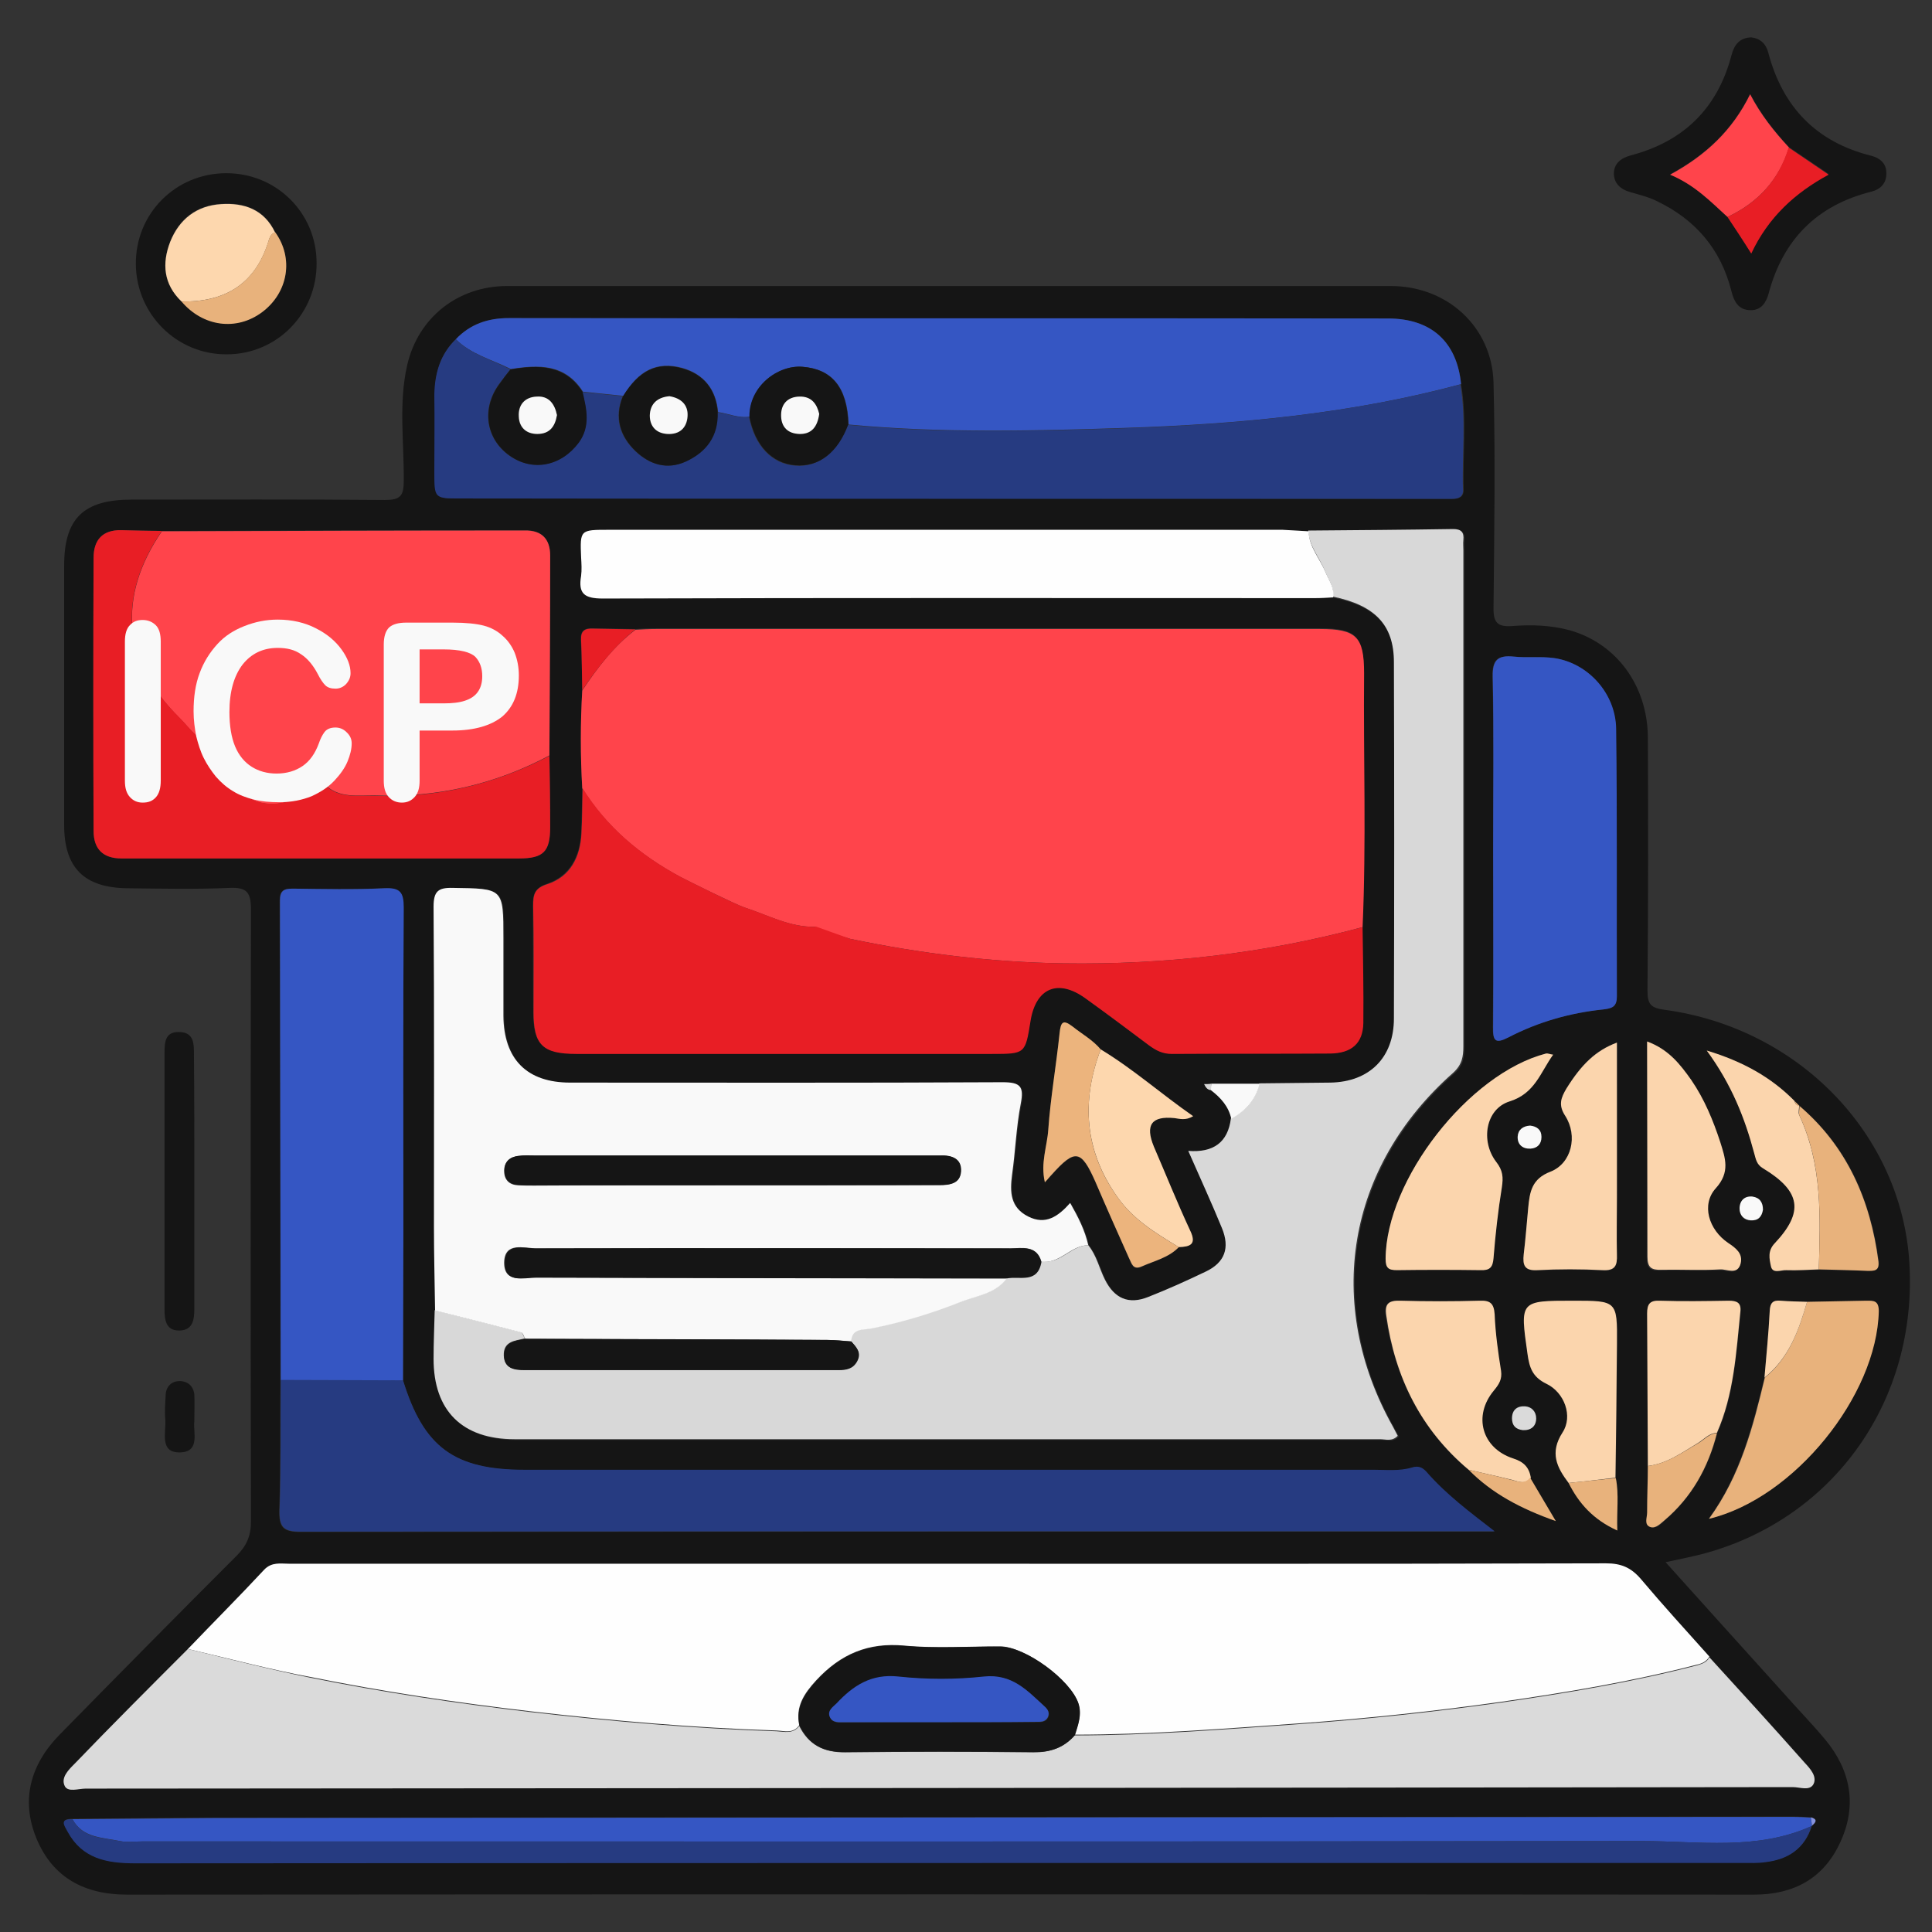 <?xml version="1.0" encoding="utf-8"?>
<!-- Generator: Adobe Illustrator 25.4.0, SVG Export Plug-In . SVG Version: 6.00 Build 0)  -->
<svg version="1.1" id="Layer_1" xmlns="http://www.w3.org/2000/svg" xmlns:xlink="http://www.w3.org/1999/xlink" x="0px" y="0px"
	 viewBox="0 0 512 512" style="enable-background:new 0 0 512 512;" xml:space="preserve">
<rect x="0" y="0" width="512" height="512" fill="#333333" stroke="none"/>
<style type="text/css">
	.st0{fill:#151515;}
	.st1{fill:#FEFEFE;}
	.st2{fill:#D8D8D8;}
	.st3{fill:#FF444B;}
	.st4{fill:#F9F9F9;}
	.st5{fill:#DADADA;}
	.st6{fill:#E81E25;}
	.st7{fill:#263B81;}
	.st8{fill:#3556C3;}
	.st9{fill:#FBD5AD;}
	.st10{fill:#E8B27C;}
	.st11{fill:#FDD7AE;}
	.st12{fill:#ECB47D;}
	.st13{fill:#8692DD;}
	.st14{fill:#ADF0B4;}
</style>
<g>
	<path class="st0" d="M441.4,414c10.6,11.8,20.9,23.2,31.1,34.5c3.7,4.2,7.6,8.2,11.2,12.5c6.8,8.2,8.5,17.5,4,27.2
		c-4.4,9.6-12.3,13.9-22.9,13.9c-143.7-0.1-287.4-0.1-431.1,0c-11.3,0-19.7-4.5-24-14.8c-4.3-10.3-1.6-19.8,6.2-27.7
		C31.4,443.8,47,428,62.7,412.3c2.6-2.6,3.8-5.2,3.8-9c-0.1-54.1-0.1-108.2,0-162.3c0-4.4-1-5.9-5.6-5.7c-9,0.4-18,0.2-27,0.1
		c-11.6-0.1-16.9-5.4-16.9-16.8c0-22.9,0-45.8,0-68.7c0-12.5,5.1-17.5,17.9-17.5c22.4,0,44.7-0.1,67.1,0.1c4,0,5-1,5-5
		c0.1-10.2-1.4-20.6,0.9-30.7c2.9-12.7,13.5-21,26.5-21c78.1,0,156.1,0,234.2,0c14.9,0,26.8,10.8,27.2,25.6
		c0.5,19.8,0.2,39.7,0,59.5c-0.1,4.2,1.1,5.3,5.1,5c5-0.4,10.1-0.2,15,1.1c12.5,3.5,20.7,14.7,20.8,28.4c0.1,22.4,0.1,44.7-0.1,67.1
		c0,3.6,0.8,4.6,4.5,5.1c35.6,4.8,62.8,33,64.9,67c2.2,36.3-19.7,67.5-54,77C448.7,412.5,445.5,413.1,441.4,414z M321,287.2
		c-0.6,0-1.2,0.1-1.8,0.1c0.4,0.8,0.8,1.5,1.8,1.6c2.5,2,4.7,4.3,5.4,7.6c-0.7,6.4-4.7,9.1-11.3,8.6c3.2,7.3,6.2,13.8,8.9,20.4
		c2.2,5.3,0.7,9.1-4.3,11.6c-5,2.4-10.1,4.6-15.2,6.7c-5.2,2.1-9,0.4-11.5-4.6c-1.5-3-2.2-6.4-4.4-9.1c-0.9-4-2.7-7.5-4.8-11.2
		c-3.2,3.6-6.5,5.9-11.1,3.6c-4.8-2.4-4.9-6.5-4.3-11.1c0.8-6.2,1.1-12.6,2.3-18.8c0.9-4.6-0.1-5.7-4.8-5.7
		c-38.2,0.2-76.4,0.1-114.6,0.1c-11.5,0-17.6-6.1-17.7-17.7c-0.1-6.8,0-13.7,0-20.5c0-13.5,0-13.3-13.4-13.4c-4,0-5.2,0.9-5.1,5
		c0.2,28.3,0.1,56.6,0.1,84.9c0,7.4,0.2,14.8,0.3,22.1c-0.1,4.3-0.3,8.6-0.3,12.9c0.1,13.8,7.6,21.3,21.5,21.3
		c76.4,0,152.9,0,229.3,0c1.5,0,3.2,0.7,4.7-0.9c-0.4-0.8-0.8-1.6-1.2-2.3c-18.4-32.7-12.4-68.9,15.9-93.9c2.4-2.1,2.7-4.3,2.7-7.1
		c0-43.8,0-87.6,0-131.4c0-0.9-0.1-1.8,0-2.7c0.2-2-0.5-2.9-2.7-2.9c-12.8,0.2-25.6,0.2-38.4,0.4c-2.3-0.1-4.7-0.3-7-0.3
		c-59.5,0-119,0-178.5,0c-7.7,0-7.7,0-7.4,7.3c0.1,1.6,0.2,3.3,0,4.9c-0.7,4.6,0.8,6,5.7,6c62.9-0.2,125.8-0.1,188.8-0.1
		c1.6,0,3.2-0.1,4.8-0.2c11.2,2.3,16.1,7.5,16.2,17.4c0.1,31.5,0.1,62.9,0,94.4c0,10.4-6.5,16.8-16.8,17c-6.3,0.1-12.6,0.1-18.9,0.2
		C329.5,287.2,325.3,287.2,321,287.2z M476.9,293.1c-0.4-0.4-0.8-0.8-1.2-1.2c-6.2-6.4-13.7-10.5-23.3-13.4
		c6.5,9,10.1,17.9,12.6,27.3c0.4,1.5,0.5,2.9,2.3,3.9c10,6,10.9,11.6,3.1,19.9c-1.9,2-1.3,4.1-1,6c0.4,2.2,2.7,1,4.1,1.1
		c2.9,0.1,5.7-0.1,8.6-0.2c4.3,0.1,8.6,0.2,12.9,0.2c1.7,0,3.2,0.1,2.9-2.5C495.7,318,489.6,303.8,476.9,293.1L476.9,293.1z
		 M312.4,330.5c3-0.1,4.7-0.7,3-4.4c-3.4-7.3-6.5-14.8-9.6-22.2c-2.4-5.7-0.7-8.2,5.4-7.6c1.5,0.1,3.1,0.7,5-0.5
		c-8.4-5.9-15.9-12.6-24.5-17.7c-2.1-2.5-5-4.1-7.5-6c-2.6-2-3.1-1-3.4,1.8c-0.9,8.5-2.4,17-3,25.6c-0.3,4.4-2.1,8.9-0.9,13.9
		c0.8-1,1.3-1.5,1.8-2c6.2-6.9,7.8-6.7,11.6,1.9c3,6.7,5.9,13.5,8.9,20.2c0.6,1.4,1,3.3,3.4,2.2C306,334.1,309.7,333.3,312.4,330.5z
		 M436.7,388.5c-0.1,4.1-0.2,8.3-0.1,12.4c0,1.3-0.9,3.2,0.9,3.8c1.4,0.5,2.7-0.8,3.7-1.8c7.2-6.2,11.6-14,13.9-23.1
		c4.5-10.2,5-21.1,6.2-32c0.3-2.5-1-3.1-3.1-3c-6.1,0.1-12.2,0.1-18.3,0c-2.6-0.1-3.4,0.9-3.3,3.4
		C436.7,361.6,436.7,375,436.7,388.5z M415.7,393c2.7,5.3,6.5,9.6,12.9,12.6c-0.2-5.2,0.5-9.5-0.4-13.9c0.1-11.8,0.3-23.7,0.4-35.5
		c0.1-11.4,0-11.4-11.6-11.4c-14.2,0-14.1,0-12.1,14.1c0.5,3.6,1.2,6.1,5,7.9c4.8,2.3,7.1,8.6,4.3,12.9
		C410.6,385,412.6,388.9,415.7,393z M389.2,389.5c6.3,6.3,13.8,10.3,23.1,13.6c-2.7-4.5-4.7-8-6.8-11.5c-0.4-2.7-1.9-4.2-4.7-5.1
		c-8.3-2.8-10.8-11.4-5.1-18c1.4-1.6,2.3-2.9,1.9-5.2c-0.7-5-1.4-10-1.7-15c-0.1-2.9-1.1-3.6-3.9-3.6c-7,0.2-14,0.2-21.1,0
		c-3.1-0.1-4.1,0.9-3.7,4C369.7,364.9,376.4,378.8,389.2,389.5z M478.9,345c-2.3-0.1-4.7-0.1-7-0.3c-2-0.2-2.8,0.6-2.9,2.7
		c-0.3,5.9-0.9,11.8-1.4,17.7c-3.2,12.9-6.4,25.8-14.8,37.4c22.7-5.4,44.5-32.6,45-55c0.1-2.9-1.4-2.8-3.3-2.8
		C489.3,344.8,484.1,344.9,478.9,345z M480.2,483.8c1.2-0.9,1.5-1.7-0.3-2.2c-1.6-0.1-3.2-0.2-4.9-0.2c-139.3,0.1-278.7,0.2-418,0.3
		c-12.6,0-25.2,0.2-37.8,0.3c-3.5,0-2,1.8-1.2,3.3c3.9,7.2,10.4,8.4,17.9,8.4c142-0.1,284.1-0.1,426.1-0.1c2,0,4,0,5.9-0.2
		C473.8,492.7,478.3,489.9,480.2,483.8L480.2,483.8z M145.6,200.2c0.1-17.7,0.2-35.3,0.2-53c0-4.4-2.3-6.7-6.7-6.7
		c-32.1,0-64.2,0.1-96.2,0.2c-3.6-0.1-7.2-0.2-10.8-0.2c-5-0.1-7.3,2.6-7.3,7.3c-0.1,24.1-0.1,48.2,0,72.4c0,4.8,2.5,7.3,7.4,7.3
		c6.8-0.1,13.7,0,20.5,0c28.3,0,56.5,0,84.8,0c6.6,0,8.3-1.8,8.3-8.3C145.9,212.8,145.7,206.5,145.6,200.2z M387.2,101.8
		c-1.1-11.2-7.8-17.4-19.4-17.4c-77.7,0-155.3,0-233-0.1c-5.6,0-10.2,1.6-14,5.6c-4.1,4-5.6,9-5.5,14.7c0.2,6.8,0,13.7,0,20.5
		c0,7,0,7,7,7c86.1,0,172.2,0,258.4,0.1c1.4,0,2.9,0,4.3,0c1.6,0,2.9-0.5,2.9-2.4C387.6,120.4,388.8,111,387.2,101.8z M106.8,365.8
		c0-13.3,0-26.6,0-40c0-28.4-0.1-56.9,0.1-85.3c0-4-1-5.2-5.1-5.1c-8.1,0.3-16.2,0.2-24.3,0.1c-2.5,0-3.4,0.6-3.4,3.3
		c0.1,42.3,0.2,84.6,0.2,126.9c-0.1,11.5,0.1,23.1-0.3,34.6c-0.1,4.4,1,5.7,5.6,5.7c104-0.1,208-0.1,311.9-0.1c1.5,0,3,0,4.5,0
		c-6.6-5.1-12.9-9.9-18.1-15.8c-1.1-1.2-2.2-1.6-3.8-1.1c-3.3,1-6.8,0.6-10.2,0.6c-75,0-149.9,0-224.9,0
		C120.4,389.5,112.3,383.6,106.8,365.8z M154.3,182.9c-0.5,8.6-0.5,17.3,0,25.9c-0.1,4-0.1,7.9-0.3,11.9c-0.3,6.2-2.9,11.4-9,13.5
		c-3.4,1.1-3.8,2.9-3.8,5.8c0.1,9.4,0,18.7,0.1,28.1c0,8.7,2.4,11.1,11.3,11.1c36.7,0,73.5,0,110.2,0c8.8,0,8.8,0,10.2-8.7
		c1.4-8.8,7.2-11.3,14.6-6c5.7,4.1,11.3,8.3,16.9,12.5c1.8,1.3,3.5,2.2,5.9,2.2c14-0.1,28.1,0,42.1-0.1c5.6,0,8.6-2.7,8.7-8.1
		c0.2-8.5-0.1-16.9-0.2-25.4c1-22.5,0.3-45,0.4-67.4c0.1-9.7-2.1-11.7-11.7-11.7c-58.7,0-117.3,0-176,0c-1.8,0-3.6,0.1-5.4,0.2
		c-3.7-0.1-7.5-0.1-11.2-0.2c-2.2-0.1-3.3,0.7-3.2,3C154.2,174,154.2,178.5,154.3,182.9z M49.8,437c-10,10.1-20.1,20.1-30,30.3
		c-1.6,1.6-3.7,3.8-2.6,6c0.9,1.7,3.6,0.6,5.5,0.6c150.8-0.1,301.6-0.2,452.4-0.4c1.9,0,4.5,1.1,5.5-0.8c1-2-0.9-4.1-2.3-5.6
		c-8.4-9.4-16.9-18.7-25.3-28c-6.1-6.9-12.3-13.6-18.2-20.6c-2.5-3-5.2-4.1-9.2-4.1c-68.6,0.1-137.3,0.1-205.9,0.1
		c-47.7,0-95.5,0-143.2,0c-2.2,0-4.5-0.5-6.5,1.6C63.4,423,56.5,430,49.8,437z M395.7,225.2c0,15.7,0.1,31.4-0.1,47
		c0,3.7,0.7,4.5,4.1,2.7c7.9-4.1,16.4-6.5,25.2-7.4c2.4-0.2,3.5-0.8,3.5-3.5c-0.1-23.6,0.1-47.2-0.2-70.8
		c-0.1-9.5-7.4-17.5-16.4-18.8c-3.5-0.5-7.2-0.1-10.8-0.4c-4.1-0.4-5.6,0.8-5.5,5.3C395.9,194.5,395.7,209.9,395.7,225.2z
		 M411.6,279.5c-0.8-0.1-1.4-0.4-1.9-0.3c-20.5,5.3-42.4,33.6-42.5,54.4c0,2.5,0.8,3,3,3c7.4-0.1,14.8-0.1,22.1,0
		c2.5,0,3.3-0.6,3.5-3.2c0.4-6.3,1.1-12.5,2.2-18.7c0.5-2.7,0.3-4.5-1.5-6.8c-4.2-5.4-2.8-14,3.5-16
		C406.8,289.8,408.2,284.2,411.6,279.5z M428.5,276.3c-5.6,2-9.5,5.7-13.4,12.3c-1.4,2.4-2.2,4.3-0.3,7.2c3.4,5.3,1.7,12.6-3.9,14.8
		c-4.9,2-5.5,5.4-5.9,9.5c-0.4,4.1-0.7,8.3-1.2,12.4c-0.4,2.8,0.2,4.3,3.6,4.2c5.8-0.3,11.5-0.3,17.3,0c3.4,0.2,3.9-1.3,3.8-4.1
		c-0.2-5,0-10.1,0-15.1C428.6,303.8,428.5,290.2,428.5,276.3z M436.5,276c0,19.4,0.1,38.3-0.1,57.2c0,3,1,3.6,3.7,3.5
		c5.2-0.2,10.4,0.1,15.6-0.1c1.8-0.1,4.6,1.6,5.4-1.6c0.7-2.7-1.1-4-3.3-5.4c-5.1-3.5-7.1-10.3-3.3-14.5c4-4.3,2.5-8.1,1.2-12.2
		c-1.9-5.8-4.2-11.5-7.7-16.5C445.4,282.1,442.3,278.1,436.5,276z M403.6,379c2.2,0,3.4-1.1,3.5-3.2c0-1.8-1.2-3.1-3-3.2
		c-2.1-0.1-3.4,1-3.4,3.2C400.7,377.8,401.8,378.8,403.6,379z M467.2,320.6c0-1.9-0.8-3.3-2.7-3.4c-2.1-0.2-3.4,1.1-3.4,3.2
		c0,1.8,1,3.1,3,3.1C466,323.5,466.9,322.4,467.2,320.6z M405.5,298.3c-1.9,0.1-3.2,1.1-3.3,2.9c-0.1,2.1,1.3,3.3,3.4,3.2
		c1.8-0.1,3-1.2,2.9-3.1C408.5,299.4,407.3,298.5,405.5,298.3z"/>
	<path class="st0" d="M464.1,9.9c2.4,0.3,3.9,1.7,4.5,4c3.8,14.5,12.8,23.8,27.4,27.4c2.2,0.6,3.9,2,3.9,4.5c0.1,2.8-1.6,4.4-4,5
		c-14.4,3.6-23.4,12.7-27.2,27c-0.7,2.5-2,4.4-4.7,4.4c-3.4,0-4.5-2.4-5.2-5.2c-2.8-11-9.5-18.8-19.7-23.7c-2.2-1.1-4.7-1.7-7.1-2.4
		c-2.5-0.7-4.3-2.3-4.3-4.9c0-2.6,1.8-4.1,4.4-4.8c14.1-3.7,23.1-12.5,26.8-26.7C459.6,11.9,461,10,464.1,9.9z M474.1,39
		c-3.9-4.2-7.4-8.6-10.3-14.1c-4.7,9.6-11.8,16.2-21.2,21.3c6.5,2.7,10.7,7.1,15.2,11.2c2,3,3.9,6.1,6.3,9.6
		c4.6-9.6,11.6-16.1,20.5-20.9C480.9,43.6,477.5,41.3,474.1,39z"/>
	<path class="st0" d="M83.9,69.7C84,83.1,73.4,93.9,60.1,93.9C46.9,94,36.1,83.3,36,70C35.9,56.6,46.5,46,59.8,45.9
		C73.2,45.8,83.9,56.4,83.9,69.7z M72.9,61.5c-2.9-6.1-8.2-7.9-14.3-7.5c-6.5,0.4-11.2,4-13.5,10c-2.2,5.7-1.8,11.3,3,15.8
		c5.7,6.8,14.6,7.9,21.4,2.8C76.4,77.4,77.9,68.4,72.9,61.5z"/>
	<path class="st0" d="M51.5,312.7c0,11.3,0,22.7,0,34c0,2.9-0.3,5.8-3.9,5.9c-3.7,0.1-4-2.9-4-5.7c0-22.5,0-45,0-67.6
		c0-2.8,0-5.9,3.8-5.8c4.1,0,4,3.2,4,6.2C51.5,290.7,51.5,301.7,51.5,312.7z"/>
	<path class="st0" d="M51.5,376.7c-0.4,2.7,1.7,8.1-3.8,8.2c-5.6,0.1-3.6-5.4-3.9-8.8c-0.2-2.1,0-4.3,0.1-6.4
		c0.1-2.3,1.6-3.7,3.7-3.7c2.2,0,3.7,1.4,3.9,3.6C51.6,371.6,51.5,373.8,51.5,376.7z"/>
	<path class="st1" d="M49.8,437c6.7-7,13.6-13.9,20.2-21c2-2.1,4.3-1.6,6.5-1.6c47.7,0,95.5,0,143.2,0c68.6,0,137.3,0.1,205.9-0.1
		c4,0,6.6,1.1,9.2,4.1c5.9,7,12.1,13.8,18.2,20.6c-0.8,1.4-2.1,1.9-3.5,2.2c-17,4.4-34.3,7.3-51.7,9.8c-17.7,2.5-35.5,4.4-53.4,5.7
		c-19.9,1.4-39.7,3-59.6,3c0.9-2.7,1.9-5.4,0.9-8.4c-2.1-6.2-14.1-15-20.7-15c-8.4,0-16.9,0.6-25.3-0.2c-9.6-0.9-16.9,2.2-23.4,9.2
		c-3.3,3.6-5.5,7-4.5,11.9c-1.6,2.3-3.9,1.5-6,1.4c-21.9-0.7-43.6-2.6-65.3-5.1c-19.6-2.3-39-5.2-58.3-9.1
		C71.4,442.4,60.6,439.5,49.8,437z"/>
	<path class="st2" d="M288.4,330c2.2,2.7,2.9,6.1,4.4,9.1c2.5,5,6.3,6.7,11.5,4.6c5.1-2,10.2-4.3,15.2-6.7c5.1-2.4,6.5-6.3,4.3-11.6
		c-2.7-6.6-5.7-13.1-8.9-20.4c6.6,0.5,10.5-2.2,11.3-8.6c3.8-2,6.6-4.9,7.5-9.3c6.3-0.1,12.6-0.1,18.9-0.2
		c10.3-0.2,16.8-6.6,16.8-17c0.1-31.5,0.1-62.9,0-94.4c0-9.9-5-15.1-16.2-17.4c0.4-2.5-1.1-4.4-2-6.6c-1.4-3.6-4.3-6.7-4.5-10.9
		c12.8-0.1,25.6-0.2,38.4-0.4c2.2,0,2.9,0.9,2.7,2.9c-0.1,0.9,0,1.8,0,2.7c0,43.8,0,87.6,0,131.4c0,2.8-0.3,4.9-2.7,7.1
		c-28.2,24.9-34.3,61.2-15.9,93.9c0.4,0.8,0.8,1.5,1.2,2.3c-1.5,1.6-3.2,0.9-4.7,0.9c-76.4,0-152.9,0-229.3,0
		c-13.9,0-21.5-7.5-21.5-21.3c0-4.3,0.2-8.6,0.3-12.9c7.6,1.9,15.2,3.8,22.8,5.8c0.5,0.1,0.7,1.1,1.1,1.7c-2.6,0.6-5.7,0.7-5.6,4.5
		c0.1,3.4,2.7,3.8,5.4,3.8c27.7,0,55.4,0,83.2,0c2.1,0,3.9-0.3,5-2.4c1.2-2.3-0.3-3.7-1.6-5.2c0-3.6,3.3-3,5.2-3.4
		c8.1-1.6,16-4.1,23.6-7c4.3-1.7,9.4-2.1,12.4-6.3c3.4-0.7,8.2,1.5,9.1-4.5C280.9,335.3,283.8,330,288.4,330z"/>
	<path class="st3" d="M361.1,245.7c-26,7-52.4,10-79.3,9.6c-19-0.3-37.9-2.6-56.5-6.5c-2.8-0.8-9-2.8-9.3-3.2h0.1l-0.1-0.1
		c0,0,0,0,0.1,0.1c-6.8,0.2-12.6-3.1-18.8-5.1c-2.2-0.7-15.5-7.3-17-8.1c-10.6-5.7-19.6-13.2-26-23.5c-0.5-8.6-0.5-17.3,0-25.9
		c4-6,8.3-11.7,14.1-16.1c1.8-0.1,3.6-0.2,5.4-0.2c58.7,0,117.3,0,176,0c9.6,0,11.7,2,11.7,11.7
		C361.3,200.7,362.1,223.2,361.1,245.7z"/>
	<path class="st4" d="M266.8,338.8c-3.1,4.2-8.2,4.6-12.4,6.3c-7.6,3-15.5,5.4-23.6,7c-1.9,0.4-5.1-0.2-5.2,3.4
		c-2.1-0.2-4.3-0.4-6.4-0.4c-26.7-0.1-53.3-0.2-80-0.3c-0.4-0.6-0.6-1.6-1.1-1.7c-7.6-2-15.2-3.9-22.8-5.8
		c-0.1-7.4-0.3-14.8-0.3-22.1c0-28.3,0.1-56.6-0.1-84.9c0-4.1,1.2-5.1,5.1-5c13.4,0.2,13.4,0,13.4,13.4c0,6.8,0,13.7,0,20.5
		c0.1,11.5,6.2,17.7,17.7,17.7c38.2,0,76.4,0.1,114.6-0.1c4.7,0,5.7,1.1,4.8,5.7c-1.2,6.2-1.4,12.5-2.3,18.8
		c-0.6,4.6-0.5,8.7,4.3,11.1c4.6,2.3,7.9,0,11.1-3.6c2.1,3.7,3.9,7.2,4.8,11.2c-4.7,0-7.6,5.2-12.6,4.3c-1.2-4.4-4.8-3.5-8-3.5
		c-41.9,0-83.9-0.1-125.8,0c-3.2,0-8.3-1.8-8.4,3.8c0,5.6,5.1,3.9,8.3,3.9C183.6,338.7,225.2,338.7,266.8,338.8z M193.4,314.1
		c18.5,0,37.1,0,55.6,0c2.8,0,5.4-0.5,5.6-3.6c0.2-3.5-2.5-4.4-5.5-4.2c-0.9,0-1.8,0-2.7,0c-34.9,0-69.8,0-104.8,0
		c-1.4,0-2.9-0.1-4.3,0.1c-2.2,0.2-3.7,1.5-3.7,3.9c0,2.3,1.3,3.7,3.6,3.8c1.4,0.1,2.9,0.1,4.3,0.1
		C158.8,314.1,176.1,314.1,193.4,314.1z"/>
	<path class="st5" d="M49.8,437c10.8,2.6,21.6,5.4,32.4,7.6c19.3,3.9,38.7,6.8,58.3,9.1c21.7,2.5,43.5,4.4,65.3,5.1
		c2,0.1,4.4,0.8,6-1.4c2.5,5,6.4,7,12.1,7c16.7-0.2,33.3-0.2,50,0c4.5,0,8-1.2,10.9-4.5c19.9,0,39.7-1.6,59.6-3
		c17.9-1.3,35.6-3.2,53.4-5.7c17.4-2.5,34.6-5.4,51.7-9.8c1.4-0.4,2.8-0.8,3.5-2.2c8.5,9.3,17,18.6,25.3,28c1.4,1.5,3.3,3.6,2.3,5.6
		c-1,1.9-3.6,0.8-5.5,0.8c-150.8,0.2-301.6,0.3-452.4,0.4c-1.9,0-4.6,1-5.5-0.6c-1.2-2.3,1-4.4,2.6-6C29.7,457.1,39.8,447,49.8,437z
		"/>
	<path class="st6" d="M225.3,248.8c18.6,3.9,37.5,6.2,56.5,6.5c26.8,0.4,53.3-2.6,79.3-9.6c0.1,8.5,0.3,16.9,0.2,25.4
		c-0.1,5.4-3.1,8-8.7,8.1c-14,0.1-28.1,0-42.1,0.1c-2.4,0-4.1-0.9-5.9-2.2c-5.6-4.2-11.2-8.4-16.9-12.5c-7.3-5.3-13.2-2.8-14.6,6
		c-1.4,8.7-1.4,8.7-10.2,8.7c-36.7,0-73.5,0-110.2,0c-8.9,0-11.3-2.4-11.3-11.1c0-9.4,0.1-18.7-0.1-28.1c0-3,0.3-4.7,3.8-5.8
		c6.1-2,8.7-7.2,9-13.5c0.2-3.9,0.2-7.9,0.3-11.9c6.4,10.3,15.4,17.8,26,23.5c1.5,0.8,14.7,7.4,17,8.1c6.2,2,12,5.3,18.8,5.1
		l-0.1-0.1"/>
	<path class="st7" d="M106.8,365.8c5.5,17.8,13.6,23.7,32.3,23.7c75,0,149.9,0,224.9,0c3.4,0,6.9,0.4,10.2-0.6
		c1.6-0.5,2.7-0.1,3.8,1.1c5.2,6,11.5,10.7,18.1,15.8c-1.5,0-3,0-4.5,0c-104,0-208,0-311.9,0.1c-4.6,0-5.7-1.2-5.6-5.7
		c0.4-11.5,0.2-23.1,0.3-34.6C85.2,365.7,96,365.7,106.8,365.8z"/>
	<path class="st8" d="M120.8,89.9c3.8-4,8.5-5.6,14-5.6c77.7,0.1,155.3,0,233,0.1c11.5,0,18.3,6.2,19.4,17.4
		c-29.2,7.9-59.1,10.6-89.1,11.6c-24.4,0.8-48.9,1.4-73.2-0.9c-0.3-9.9-4.4-14.7-12.2-15.3c-6.5-0.5-14.1,5.1-14,13.2
		c-2.9,0.5-5.6-0.8-8.4-1.2c-0.5-6-3.8-10.1-9.5-11.7c-6.7-1.8-11.5,0.6-15.6,7.4c-3.6-0.4-7.1-0.7-10.7-1.1
		c-4.7-7.4-11.7-7.2-19.1-6C130.4,95.3,124.8,93.9,120.8,89.9z"/>
	<path class="st7" d="M120.8,89.9c4,4.1,9.6,5.4,14.4,8c-1,1.3-1.9,2.5-2.9,3.8c-4.8,6.5-3.6,14.5,2.6,19c6.1,4.3,13.7,2.9,18.4-3.4
		c3.2-4.3,2.1-8.8,1-13.4c3.6,0.4,7.1,0.7,10.7,1.1c-2.3,5.7-0.8,10.6,3.4,14.6c3.7,3.5,8.3,5,13.3,2.7c5.5-2.5,8.6-6.8,8.4-13
		c2.8,0.3,5.5,1.6,8.4,1.2c1.5,7.7,6,12.4,12.2,12.9c6.2,0.5,11.2-3.4,14-10.8c24.4,2.3,48.9,1.7,73.2,0.9c30-1,59.9-3.8,89.1-11.6
		c1.6,9.3,0.4,18.6,0.7,27.9c0.1,1.9-1.2,2.4-2.9,2.4c-1.4,0-2.9,0-4.3,0c-86.1,0-172.2,0-258.4-0.1c-7,0-7,0-7-7
		c0-6.8,0.1-13.7,0-20.5C115.2,98.9,116.7,93.9,120.8,89.9z"/>
	<path class="st3" d="M145.8,147.2c0,17.7-0.1,35.3-0.2,53c-14.4,7.7-29.9,11.2-46.1,10.6c-4.4-0.1-9.6,0.9-13.4-2.9
		c-1.1,0.6-2.2,1.2-3.2,1.8c-12.5,7.2-22.2,2.6-24.9-11.6c-4.9-0.7-7.4-4.8-10.5-7.9c-15-14.9-16.5-32-4.6-49.4
		c32.1-0.1,64.2-0.2,96.2-0.2C143.5,140.5,145.8,142.8,145.8,147.2z"/>
	<path class="st8" d="M106.8,365.8c-10.8,0-21.6-0.1-32.4-0.1c-0.1-42.3-0.1-84.6-0.2-126.9c0-2.7,0.9-3.3,3.4-3.3
		c8.1,0.1,16.2,0.3,24.3-0.1c4.1-0.2,5.1,1,5.1,5.1c-0.2,28.4-0.1,56.9-0.1,85.3C106.9,339.1,106.8,352.4,106.8,365.8z"/>
	<path class="st6" d="M86.1,208c3.8,3.8,9,2.7,13.4,2.9c16.2,0.6,31.7-3,46.1-10.6c0.1,6.3,0.2,12.6,0.2,18.9c0,6.5-1.8,8.3-8.3,8.3
		c-28.3,0-56.5,0-84.8,0c-6.8,0-13.7,0-20.5,0c-4.9,0-7.4-2.5-7.4-7.3c-0.1-24.1-0.1-48.2,0-72.4c0-4.7,2.4-7.4,7.3-7.3
		c3.6,0.1,7.2,0.2,10.8,0.2c-12,17.5-10.4,34.6,4.6,49.4c3.1,3.1,5.6,7.2,10.5,7.9c2.7,14.3,12.4,18.8,24.9,11.7
		C84,209.1,85.1,208.6,86.1,208z"/>
	<path class="st1" d="M346.8,140.8c0.1,4.2,3,7.2,4.5,10.9c0.9,2.1,2.4,4.1,2,6.6c-1.6,0.1-3.2,0.2-4.8,0.2
		c-62.9,0-125.8-0.1-188.8,0.1c-4.9,0-6.5-1.3-5.7-6c0.2-1.6,0.1-3.2,0-4.9c-0.3-7.3-0.3-7.3,7.4-7.3c59.5,0,119,0,178.5,0
		C342.2,140.5,344.5,140.7,346.8,140.8z"/>
	<path class="st8" d="M395.7,225.2c0-15.3,0.2-30.6-0.1-45.9c-0.1-4.4,1.4-5.7,5.5-5.3c3.6,0.4,7.2-0.1,10.8,0.4
		c8.9,1.3,16.3,9.3,16.4,18.8c0.3,23.6,0.1,47.2,0.2,70.8c0,2.7-1.1,3.2-3.5,3.5c-8.8,0.9-17.3,3.3-25.2,7.4c-3.5,1.8-4.2,1-4.1-2.7
		C395.8,256.5,395.7,240.9,395.7,225.2z"/>
	<path class="st8" d="M19.2,482.1c12.6-0.1,25.2-0.2,37.8-0.3c139.3-0.1,278.7-0.2,418-0.3c1.6,0,3.2,0.1,4.9,0.2
		c0.1,0.7,0.2,1.5,0.3,2.2c0,0,0,0,0,0c-14.6,6.6-30,4-45.1,4c-132.5,0.2-264.9,0.1-397.4,0.1c-2,0-4,0.3-5.9-0.1
		C27.1,486.9,21.9,487.1,19.2,482.1z"/>
	<path class="st7" d="M19.2,482.1c2.7,5.1,7.9,4.9,12.5,5.8c1.9,0.4,4,0.1,5.9,0.1c132.5,0,264.9,0.1,397.4-0.1
		c15.1,0,30.6,2.6,45.1-4c-1.9,6.1-6.3,8.9-12.3,9.6c-2,0.3-4,0.2-5.9,0.2c-142,0-284.1,0-426.1,0.1c-7.5,0-14-1.2-17.9-8.4
		C17.1,483.9,15.6,482,19.2,482.1z"/>
	<path class="st9" d="M411.6,279.5c-3.4,4.7-4.8,10.3-11.6,12.4c-6.3,2-7.7,10.5-3.5,16c1.8,2.3,1.9,4.1,1.5,6.8
		c-1,6.2-1.7,12.5-2.2,18.7c-0.2,2.6-1.1,3.3-3.5,3.2c-7.4-0.1-14.8-0.1-22.1,0c-2.2,0-3-0.5-3-3c0.1-20.9,22-49.1,42.5-54.4
		C410.2,279.1,410.8,279.4,411.6,279.5z"/>
	<path class="st10" d="M478.9,345c5.2-0.1,10.4-0.2,15.7-0.3c1.9,0,3.3-0.1,3.3,2.8c-0.5,22.3-22.4,49.6-45,55
		c8.4-11.5,11.7-24.5,14.8-37.4C474.1,359.9,476.7,352.6,478.9,345z"/>
	<path class="st9" d="M428.5,276.3c0,13.8,0,27.5,0,41.1c0,5-0.1,10.1,0,15.1c0.1,2.8-0.4,4.3-3.8,4.1c-5.8-0.3-11.5-0.3-17.3,0
		c-3.4,0.2-3.9-1.3-3.6-4.2c0.5-4.1,0.8-8.2,1.2-12.4c0.4-4.1,0.9-7.6,5.9-9.5c5.6-2.2,7.3-9.5,3.9-14.8c-1.9-2.9-1.1-4.8,0.3-7.2
		C419.1,282.1,422.9,278.4,428.5,276.3z"/>
	<path class="st9" d="M436.5,276c5.7,2.1,8.8,6.1,11.7,10.2c3.5,5.1,5.8,10.7,7.7,16.5c1.3,4.2,2.7,7.9-1.2,12.2
		c-3.9,4.3-1.9,11,3.3,14.5c2.1,1.4,3.9,2.8,3.3,5.4c-0.8,3.2-3.6,1.5-5.4,1.6c-5.2,0.3-10.4,0-15.6,0.1c-2.7,0.1-3.7-0.6-3.7-3.5
		C436.6,314.3,436.5,295.4,436.5,276z"/>
	<path class="st9" d="M389.2,389.5c-12.7-10.7-19.5-24.5-21.8-40.8c-0.5-3.1,0.5-4.1,3.7-4c7,0.2,14,0.2,21.1,0
		c2.7-0.1,3.7,0.7,3.9,3.6c0.2,5,0.9,10,1.7,15c0.3,2.2-0.5,3.5-1.9,5.2c-5.6,6.7-3.2,15.3,5.1,18c2.8,0.9,4.2,2.3,4.7,5.1
		c-1.4,1.9-3.1,1.1-4.9,0.6C396.8,391.2,393,390.4,389.2,389.5z"/>
	<path class="st9" d="M415.7,393c-3.1-4.1-5.1-8-1.6-13.4c2.8-4.3,0.5-10.6-4.3-12.9c-3.7-1.8-4.5-4.3-5-7.9
		c-2-14.1-2.1-14.1,12.1-14.1c11.6,0,11.7,0,11.6,11.4c-0.1,11.8-0.2,23.7-0.4,35.5C424,392.1,419.9,392.6,415.7,393z"/>
	<path class="st9" d="M436.7,388.5c-0.1-13.5-0.1-26.9-0.2-40.4c0-2.5,0.7-3.5,3.3-3.4c6.1,0.2,12.2,0.1,18.3,0c2.2,0,3.4,0.5,3.1,3
		c-1.1,10.8-1.7,21.8-6.2,32c-2.1,0.1-3.4,1.7-5,2.7C445.8,384.9,441.8,387.9,436.7,388.5z"/>
	<path class="st11" d="M291.7,278.1c8.6,5.2,16,11.8,24.5,17.7c-2,1.2-3.5,0.7-5,0.5c-6-0.6-7.8,1.8-5.4,7.6
		c3.2,7.4,6.2,14.9,9.6,22.2c1.8,3.7,0,4.3-3,4.4c-6.1-3.7-12.1-7.3-16.3-13.3C287.4,304.9,286.5,291.8,291.7,278.1z"/>
	<path class="st9" d="M482,336.4c-2.9,0.1-5.7,0.3-8.6,0.2c-1.4-0.1-3.7,1.1-4.1-1.1c-0.4-1.9-0.9-4,1-6c7.8-8.3,7-13.8-3.1-19.9
		c-1.7-1-1.9-2.5-2.3-3.9c-2.5-9.4-6-18.3-12.6-27.3c9.6,2.9,17.1,7.1,23.3,13.4c0.1,0.7,0.5,1.1,1.2,1.2c0,0,0-0.1,0-0.1
		c0,0.9-0.3,1.9,0,2.6C483,308.7,482.4,322.6,482,336.4z"/>
	<path class="st12" d="M291.7,278.1c-5.2,13.8-4.3,26.9,4.4,39.1c4.2,6,10.3,9.7,16.3,13.3c-2.7,2.8-6.4,3.6-9.8,5.1
		c-2.4,1.1-2.7-0.9-3.4-2.2c-3-6.7-6-13.4-8.9-20.2c-3.8-8.6-5.4-8.8-11.6-1.9c-0.5,0.5-0.9,1.1-1.8,2c-1.2-5.1,0.6-9.5,0.9-13.9
		c0.6-8.5,2.1-17,3-25.6c0.3-2.8,0.8-3.8,3.4-1.8C286.7,274,289.6,275.6,291.7,278.1z"/>
	<path class="st10" d="M482,336.4c0.4-13.8,1-27.7-5.1-40.7c-0.3-0.7,0-1.8,0-2.6c12.6,10.8,18.8,25,20.9,41.2
		c0.3,2.6-1.2,2.5-2.9,2.5C490.6,336.6,486.3,336.5,482,336.4z"/>
	<path class="st10" d="M436.7,388.5c5.1-0.6,9.1-3.6,13.3-6c1.6-0.9,2.9-2.6,5-2.7c-2.3,9.1-6.7,17-13.9,23.1
		c-1.1,0.9-2.3,2.2-3.7,1.8c-1.8-0.6-0.9-2.5-0.9-3.8C436.5,396.7,436.7,392.6,436.7,388.5z"/>
	<path class="st9" d="M478.9,345c-2.2,7.6-4.8,14.9-11.3,20.1c0.5-5.9,1.1-11.8,1.4-17.7c0.1-2.1,0.8-2.9,2.9-2.7
		C474.2,344.9,476.6,344.9,478.9,345z"/>
	<path class="st10" d="M415.7,393c4.2-0.4,8.3-0.9,12.5-1.3c0.9,4.4,0.2,8.8,0.4,13.9C422.2,402.7,418.4,398.4,415.7,393z"/>
	<path class="st10" d="M389.2,389.5c3.8,0.9,7.6,1.7,11.4,2.7c1.8,0.4,3.4,1.2,4.9-0.6c2.1,3.5,4.1,7,6.8,11.5
		C403,399.8,395.4,395.8,389.2,389.5z"/>
	<path class="st6" d="M168.4,166.8c-5.7,4.5-10.1,10.2-14.1,16.1c-0.1-4.4-0.1-8.9-0.3-13.3c-0.1-2.4,0.9-3.1,3.2-3
		C160.9,166.7,164.7,166.7,168.4,166.8z"/>
	<path class="st4" d="M333.8,287.2c-1,4.3-3.7,7.2-7.5,9.3c-0.7-3.3-2.8-5.6-5.4-7.6c0-0.6,0-1.1,0.1-1.7
		C325.3,287.2,329.5,287.2,333.8,287.2z"/>
	<path class="st5" d="M403.6,379c-1.9-0.2-2.9-1.2-2.9-3.1c0-2.2,1.3-3.3,3.4-3.2c1.8,0.1,3,1.4,3,3.2
		C407.1,377.9,405.8,379.1,403.6,379z"/>
	<path class="st4" d="M467.2,320.6c-0.3,1.8-1.2,2.9-3.2,2.8c-1.9-0.1-3-1.4-3-3.1c0-2.1,1.3-3.4,3.4-3.2
		C466.4,317.4,467.2,318.7,467.2,320.6z"/>
	<path class="st4" d="M405.5,298.3c1.8,0.2,3,1.1,3,3c0,1.9-1.1,3-2.9,3.1c-2.1,0.1-3.5-1.1-3.4-3.2
		C402.3,299.4,403.6,298.4,405.5,298.3z"/>
	<path class="st2" d="M321,287.2c0,0.6,0,1.1-0.1,1.7c-1-0.1-1.4-0.8-1.8-1.6C319.8,287.3,320.4,287.3,321,287.2z"/>
	<path class="st13" d="M480.2,483.8c-0.1-0.7-0.2-1.5-0.3-2.2C481.7,482.1,481.3,482.9,480.2,483.8z"/>
	<path class="st10" d="M476.9,293.1c-0.8,0-1.1-0.5-1.2-1.2C476.1,292.3,476.5,292.7,476.9,293.1z"/>
	<path class="st3" d="M457.8,57.5c-4.5-4.1-8.7-8.5-15.2-11.2c9.4-5.1,16.5-11.7,21.2-21.3c2.8,5.4,6.4,9.9,10.3,14.1
		C471.5,47.6,465.9,53.7,457.8,57.5z"/>
	<path class="st6" d="M457.8,57.5c8.1-3.8,13.6-9.8,16.2-18.4c3.4,2.3,6.8,4.6,10.6,7.2c-8.9,4.8-16,11.3-20.5,20.9
		C461.8,63.5,459.8,60.5,457.8,57.5z"/>
	<path class="st11" d="M48.1,79.9c-4.8-4.6-5.2-10.1-3-15.8c2.4-6,7-9.6,13.5-10c6.1-0.4,11.4,1.4,14.3,7.5
		c-1.2,0.4-1.5,1.5-1.8,2.5C67.6,75.3,59.6,80.1,48.1,79.9z"/>
	<path class="st10" d="M48.1,79.9c11.5,0.2,19.5-4.6,23-15.9c0.3-1,0.7-2.1,1.8-2.5c5,6.9,3.5,16-3.4,21.2
		C62.7,87.8,53.8,86.6,48.1,79.9z"/>
	<path class="st0" d="M284.9,459.8c-2.9,3.3-6.5,4.6-10.9,4.5c-16.7-0.2-33.3-0.2-50,0c-5.7,0.1-9.6-1.9-12.1-7
		c-1-4.9,1.2-8.3,4.5-11.9c6.4-7,13.8-10.1,23.4-9.2c8.4,0.7,16.9,0.1,25.3,0.2c6.7,0,18.6,8.8,20.7,15
		C286.8,454.4,285.7,457.1,284.9,459.8z M249.1,456.4c8.5,0,16.9,0,25.4,0c1.3,0,2.6,0.1,3.3-1.3c0.5-1.1-0.1-2.1-0.9-2.8
		c-4.6-4.2-8.6-8.8-16.1-7.9c-7.5,0.8-15.2,0.8-22.6,0c-7.2-0.7-12,2.4-16.4,7.1c-0.9,1-2.5,1.8-1.8,3.6c0.7,1.6,2.3,1.4,3.8,1.4
		C232.2,456.4,240.7,456.4,249.1,456.4z"/>
	<path class="st0" d="M266.8,338.8c-41.6,0-83.1-0.1-124.7-0.2c-3.3,0-8.3,1.6-8.3-3.9c0-5.6,5.2-3.8,8.4-3.8
		c41.9-0.1,83.9-0.1,125.8,0c3.1,0,6.8-0.9,8,3.5C275,340.3,270.2,338.1,266.8,338.8z"/>
	<path class="st0" d="M139.2,354.8c26.7,0.1,53.3,0.1,80,0.3c2.1,0,4.3,0.3,6.4,0.4c1.3,1.5,2.8,2.9,1.6,5.2c-1.1,2.1-2.9,2.4-5,2.4
		c-27.7,0-55.4,0-83.2,0c-2.7,0-5.3-0.4-5.4-3.8C133.5,355.5,136.6,355.4,139.2,354.8z"/>
	<path class="st3" d="M216,245.5C216,245.6,216,245.6,216,245.5l0.1,0.1L216,245.5z"/>
	<path class="st0" d="M193.4,314.1c-17.3,0-34.6,0-51.8,0c-1.4,0-2.9,0-4.3-0.1c-2.4-0.2-3.6-1.5-3.6-3.8c0-2.4,1.4-3.6,3.7-3.9
		c1.4-0.2,2.9-0.1,4.3-0.1c34.9,0,69.8,0,104.8,0c0.9,0,1.8,0,2.7,0c3-0.1,5.7,0.8,5.5,4.2c-0.2,3.2-2.8,3.6-5.6,3.6
		C230.5,314.1,211.9,314.1,193.4,314.1z"/>
	<path class="st3" d="M216.1,245.6L216.1,245.6c-0.1,0-0.1,0-0.1-0.1L216.1,245.6z"/>
	<path class="st14" d="M216,245.5c0.3,0.4,0.7,0.8,1,1.2C216.7,246.3,216.3,245.9,216,245.5z"/>
	<path class="st0" d="M224.8,112.5c-2.8,7.5-7.8,11.3-14,10.8c-6.2-0.5-10.7-5.2-12.2-12.9c-0.1-8,7.5-13.7,14-13.2
		C220.4,97.8,224.5,102.6,224.8,112.5z M217.1,109.7c-0.6-2.5-2-4.7-5.2-4.6c-3.2,0.1-4.9,2-4.8,5.2c0.1,2.9,1.8,4.6,4.8,4.7
		C215.1,115.1,216.7,113.2,217.1,109.7z"/>
	<path class="st0" d="M154.4,103.9c1.1,4.6,2.1,9.1-1,13.4c-4.7,6.3-12.3,7.8-18.4,3.4c-6.3-4.5-7.4-12.5-2.6-19
		c0.9-1.3,1.9-2.6,2.9-3.8C142.6,96.7,149.7,96.5,154.4,103.9z M147.6,110c-0.6-2.9-2.1-5.1-5.4-4.9c-3.2,0.1-5,2.2-4.8,5.3
		c0.1,2.8,1.9,4.6,4.9,4.6C145.7,115,147.1,113,147.6,110z"/>
	<path class="st0" d="M190.2,109.3c0.2,6.3-3,10.5-8.4,13c-5,2.3-9.6,0.8-13.3-2.7c-4.2-4-5.7-9-3.4-14.6c4.2-6.7,8.9-9.2,15.6-7.4
		C186.5,99.2,189.7,103.2,190.2,109.3z M177.4,105c-3.2,0.3-5.1,2-5.1,5.1c0,2.9,1.6,4.7,4.6,4.9c3.2,0.2,5.2-1.6,5.4-4.7
		C182.4,107.2,180.4,105.5,177.4,105z"/>
	<path class="st8" d="M249.1,456.4c-8.5,0-16.9,0-25.4,0c-1.4,0-3.1,0.2-3.8-1.4c-0.7-1.7,0.8-2.6,1.8-3.6c4.4-4.7,9.2-7.9,16.4-7.1
		c7.5,0.8,15.2,0.8,22.6,0c7.5-0.8,11.5,3.7,16.1,7.9c0.9,0.8,1.4,1.7,0.9,2.8c-0.6,1.4-2,1.3-3.3,1.3
		C266.1,456.4,257.6,456.4,249.1,456.4z"/>
	<path class="st4" d="M217.1,109.7c-0.5,3.5-2.1,5.4-5.3,5.3c-2.9-0.1-4.7-1.7-4.8-4.7c-0.1-3.2,1.7-5.1,4.8-5.2
		C215.2,105,216.5,107.2,217.1,109.7z"/>
	<path class="st4" d="M147.6,110c-0.5,3-1.9,5-5.2,5c-3,0-4.8-1.8-4.9-4.6c-0.2-3.1,1.6-5.2,4.8-5.3
		C145.5,104.9,147,107.1,147.6,110z"/>
	<path class="st4" d="M177.4,105c3,0.5,5,2.2,4.8,5.3c-0.2,3.1-2.1,4.9-5.4,4.7c-3-0.2-4.6-2.1-4.6-4.9
		C172.3,107,174.2,105.3,177.4,105z"/>
	<g>
		<g>
			<path class="st4" d="M33.1,206.9v-36.9c0-1.9,0.4-3.4,1.3-4.3c0.9-1,2-1.4,3.4-1.4c1.4,0,2.6,0.5,3.5,1.4
				c0.9,0.9,1.3,2.4,1.3,4.3v36.9c0,1.9-0.4,3.4-1.3,4.4c-0.9,1-2,1.4-3.5,1.4c-1.4,0-2.5-0.5-3.4-1.5S33.1,208.8,33.1,206.9z"/>
		</g>
		<g>
			<path class="st4" d="M93.2,197c0,1.5-0.4,3.1-1.1,4.8c-0.7,1.7-1.9,3.4-3.5,5.1c-1.6,1.7-3.6,3-6,4.1c-2.5,1-5.3,1.6-8.6,1.6
				c-2.5,0-4.7-0.2-6.7-0.7c-2-0.5-3.9-1.2-5.5-2.2c-1.7-1-3.2-2.3-4.6-3.9c-1.2-1.5-2.3-3.1-3.2-4.9c-0.9-1.8-1.5-3.8-2-5.8
				c-0.4-2.1-0.7-4.3-0.7-6.6c0-3.8,0.5-7.2,1.6-10.1c1.1-3,2.7-5.5,4.7-7.7s4.4-3.7,7.2-4.8c2.8-1.1,5.7-1.7,8.8-1.7
				c3.8,0,7.2,0.8,10.1,2.3c3,1.5,5.2,3.4,6.8,5.6c1.6,2.2,2.4,4.3,2.4,6.3c0,1.1-0.4,2-1.2,2.9c-0.8,0.8-1.7,1.2-2.8,1.2
				c-1.2,0-2.1-0.3-2.7-0.9c-0.6-0.6-1.3-1.6-2-3c-1.2-2.3-2.7-4.1-4.4-5.2c-1.7-1.2-3.7-1.7-6.2-1.7c-3.9,0-7,1.5-9.3,4.4
				c-2.3,3-3.5,7.2-3.5,12.6c0,3.6,0.5,6.7,1.5,9.1c1,2.4,2.5,4.2,4.4,5.4c1.9,1.2,4.1,1.8,6.6,1.8c2.7,0,5-0.7,6.9-2s3.3-3.3,4.3-6
				c0.4-1.2,0.9-2.2,1.5-3c0.6-0.8,1.6-1.2,2.9-1.2c1.1,0,2.1,0.4,2.9,1.2C92.8,194.9,93.2,195.9,93.2,197z"/>
		</g>
		<g>
			<path class="st4" d="M119.9,193.6h-8.7v13.3c0,1.9-0.4,3.3-1.3,4.3c-0.9,1-2,1.5-3.4,1.5c-1.4,0-2.6-0.5-3.5-1.5
				s-1.3-2.4-1.3-4.3v-36.1c0-2.1,0.5-3.6,1.4-4.5c1-0.9,2.5-1.3,4.6-1.3h12.2c3.6,0,6.4,0.3,8.3,0.8c1.9,0.5,3.6,1.4,5,2.7
				c1.4,1.2,2.5,2.8,3.2,4.5c0.7,1.8,1.1,3.8,1.1,6c0,4.8-1.5,8.4-4.4,10.9C130.1,192.3,125.7,193.6,119.9,193.6z M117.6,172.1h-6.4
				v14.3h6.4c2.2,0,4.1-0.2,5.6-0.7c1.5-0.5,2.6-1.2,3.4-2.3c0.8-1.1,1.2-2.5,1.2-4.2c0-2.1-0.6-3.8-1.8-5.1
				C124.7,172.8,121.8,172.1,117.6,172.1z"/>
		</g>
	</g>
</g>
</svg>
